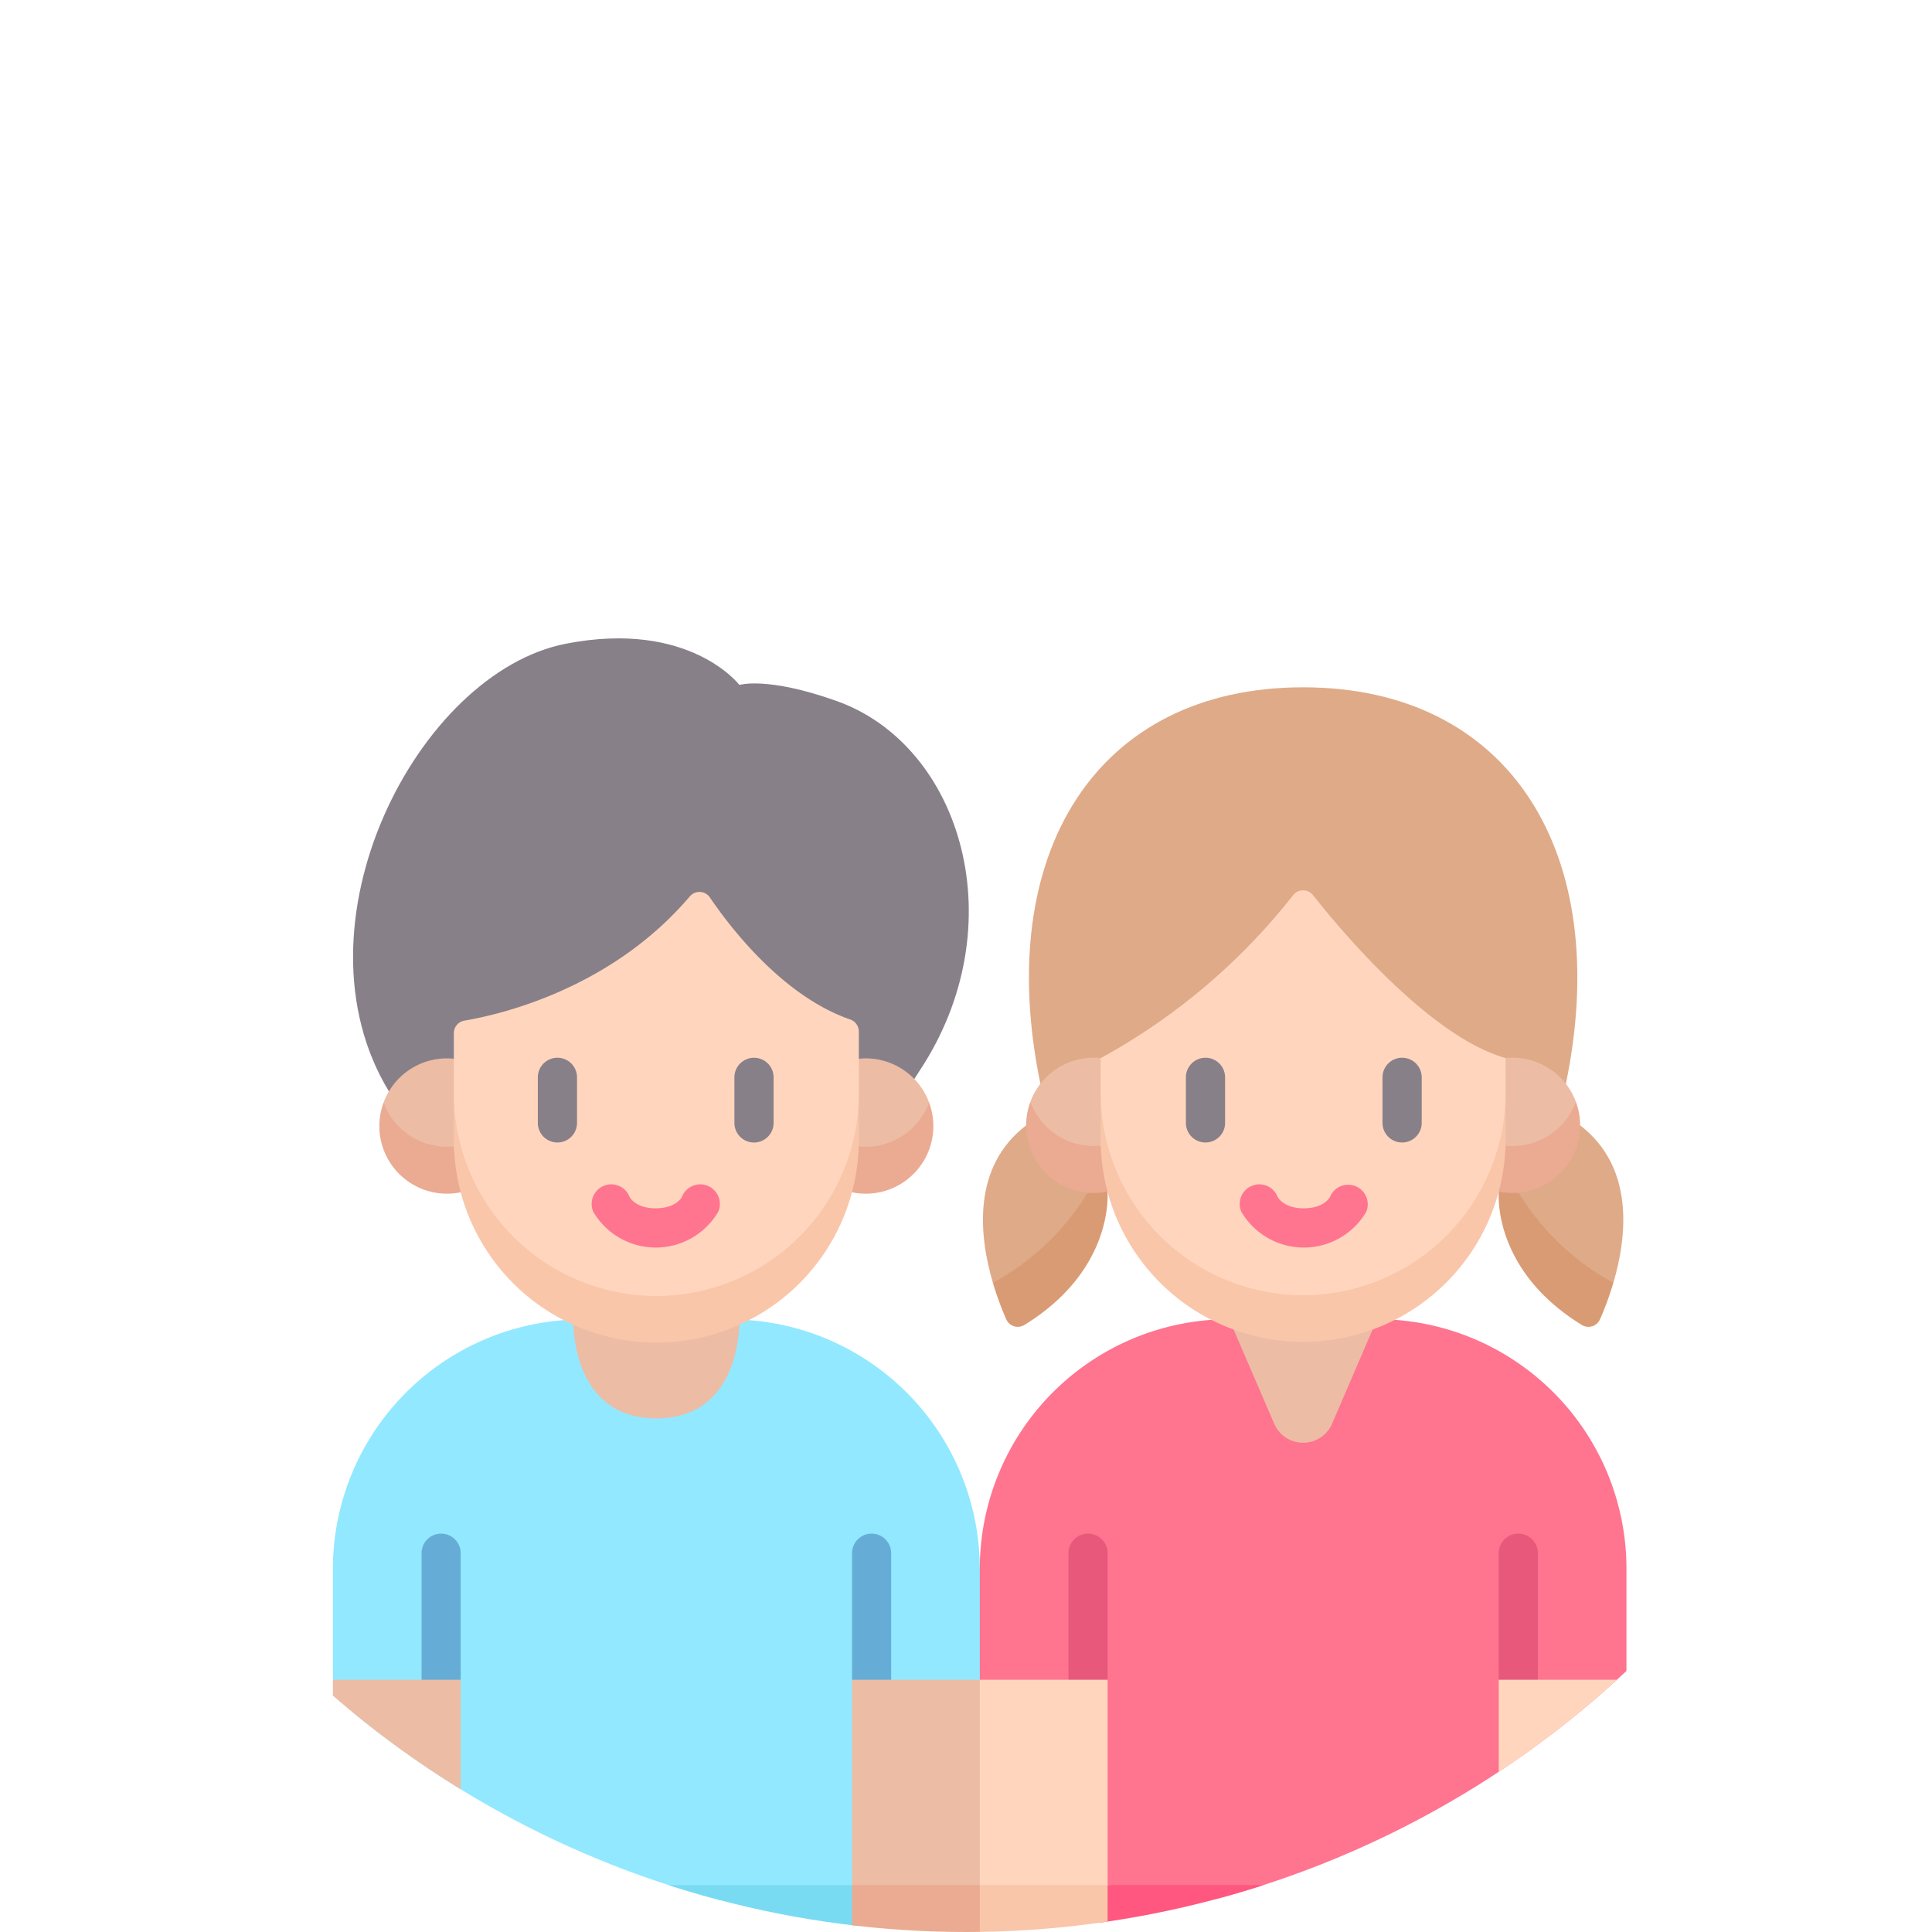 <svg xmlns="http://www.w3.org/2000/svg" xmlns:xlink="http://www.w3.org/1999/xlink" width="141" height="141" viewBox="0 0 141 141">
  <defs>
    <clipPath id="clip-path">
      <circle id="Ellipse_107" data-name="Ellipse 107" cx="70.5" cy="70.5" r="70.5" transform="translate(356 1004)" fill="#aec9f4" stroke="#aec9f4" stroke-width="1"/>
    </clipPath>
  </defs>
  <g id="Mask_Group_32679" data-name="Mask Group 32679" transform="translate(-356 -1004)" clip-path="url(#clip-path)">
    <g id="international-childrens-day" transform="translate(380.294 1050.588)">
      <g id="Group_34711" data-name="Group 34711" transform="translate(0 0.001)">
        <g id="Group_34710" data-name="Group 34710" transform="translate(0 0)">
          <path id="Path_5135" data-name="Path 5135" d="M37.888,310.832l9.326-14.98,1.66-4.476-1.66-3.6a18.222,18.222,0,0,0-18.222-18.222H18.222A18.222,18.222,0,0,0,0,287.776v8.075l9.326,14.98,14.281,1.66Z" transform="translate(0 -219.849)" fill="#92e8ff"/>
          <path id="Path_5136" data-name="Path 5136" d="M107.27,269.439s.278,7.242-6.059,7.242-6.059-7.242-6.059-7.242Z" transform="translate(-77.604 -219.755)" fill="#edbca4"/>
          <path id="Path_5137" data-name="Path 5137" d="M206.9,354.328a1.428,1.428,0,0,0-1.428,1.428v9.237l1.428,1.714,1.428-1.714v-9.237A1.428,1.428,0,0,0,206.9,354.328Z" transform="translate(-167.582 -288.991)" fill="#65add6"/>
          <path id="Path_5138" data-name="Path 5138" d="M71.8,496.836l1.66-1.769-1.66-1.66H43.236l-1.66,1.714,1.66,1.714Z" transform="translate(-33.91 -402.425)" fill="#79dbf2"/>
          <path id="Path_5139" data-name="Path 5139" d="M36.52,354.328a1.428,1.428,0,0,0-1.428,1.428v9.237l1.428,1.714,1.428-1.714v-9.237A1.428,1.428,0,0,0,36.52,354.328Z" transform="translate(-28.621 -288.991)" fill="#65add6"/>
          <path id="Path_5140" data-name="Path 5140" d="M10.605,33.064C3.229,20.924,12.687,2.49,23.537.387,32.564-1.363,36.183,3.4,36.183,3.4s2.018-.641,7.112,1.178c9.128,3.26,13.064,16.39,6.023,27.006l-.372.579Z" transform="translate(-6.515 -0.001)" fill="#888089"/>
          <path id="Path_5141" data-name="Path 5141" d="M20.067,169.476a4.624,4.624,0,0,0,4.621,4.881l.517-1.687,1.823-2.994-1.831-3.4a4.928,4.928,0,0,0-5.13,3.2Z" transform="translate(-16.367 -135.597)" fill="#edbca4"/>
          <path id="Path_5142" data-name="Path 5142" d="M23.337,186.948a4.929,4.929,0,0,1-4.621-3.222,4.932,4.932,0,0,0,5.626,6.547l1.322-1.646-1.81-1.707A4.884,4.884,0,0,1,23.337,186.948Z" transform="translate(-15.015 -149.848)" fill="#eaab92"/>
          <path id="Path_5143" data-name="Path 5143" d="M205.189,169.476a4.624,4.624,0,0,1-4.621,4.881l-.517-1.687-1.823-2.994,1.831-3.4a4.928,4.928,0,0,1,5.13,3.2Z" transform="translate(-161.675 -135.597)" fill="#edbca4"/>
          <path id="Path_5144" data-name="Path 5144" d="M200.628,186.948a4.929,4.929,0,0,0,4.621-3.222,4.932,4.932,0,0,1-5.626,6.547l-1.322-1.646,1.81-1.707A4.885,4.885,0,0,0,200.628,186.948Z" transform="translate(-161.735 -149.848)" fill="#eaab92"/>
          <path id="Path_5145" data-name="Path 5145" d="M62.667,131.515c8.16,0,14.776-5.872,14.776-16.463v-4.5a.926.926,0,0,0-.628-.873c-4.921-1.7-8.751-6.712-10.242-8.907a.92.92,0,0,0-1.461-.078c-5.778,6.8-13.942,8.646-16.455,9.069a.921.921,0,0,0-.766.909v4.376c0,9.707,6.616,16.463,14.776,16.463Z" transform="translate(-39.06 -81.865)" fill="#ffd6bd"/>
          <path id="Path_5146" data-name="Path 5146" d="M9.326,427.148V412.167H0v14.981l4.663,1.66Z" transform="translate(0 -336.165)" fill="#edbca4"/>
          <path id="Path_5147" data-name="Path 5147" d="M9.326,496.835H.922A.922.922,0,0,1,0,495.913v-2.506H9.326Z" transform="translate(0 -402.424)" fill="#eaab92"/>
          <path id="Path_5148" data-name="Path 5148" d="M62.667,194.781a14.79,14.79,0,0,1-14.776-14.8v3.428a14.776,14.776,0,1,0,29.552,0v-3.428a14.789,14.789,0,0,1-14.776,14.8Z" transform="translate(-39.06 -146.791)" fill="#f9c6aa"/>
          <path id="Path_5149" data-name="Path 5149" d="M214.8,427.148l-4.663,1.66-4.663-1.66V412.167H214.8l1.66,8.32Z" transform="translate(-167.582 -336.165)" fill="#edbca4"/>
          <path id="Path_5150" data-name="Path 5150" d="M205.47,493.408v3.428H214.8l1.66-1.714-1.66-1.714Z" transform="translate(-167.582 -402.425)" fill="#eaab92"/>
          <path id="Path_5151" data-name="Path 5151" d="M293.918,310.738l9.322-14.981v-8.1a18.214,18.214,0,0,0-18.214-18.214H274.261a18.214,18.214,0,0,0-18.214,18.214v8.1l9.326,14.98L279.2,312.4Z" transform="translate(-208.833 -219.755)" fill="#ff748f"/>
          <path id="Path_5152" data-name="Path 5152" d="M327.827,496.836l1.66-1.714-1.66-1.714H299.283l-1.66,1.714,1.66,1.714Z" transform="translate(-242.742 -402.425)" fill="#ff577f"/>
          <path id="Path_5153" data-name="Path 5153" d="M358.021,277.073l-3.289-7.635h10.8l-3.289,7.635A2.3,2.3,0,0,1,358.021,277.073Z" transform="translate(-289.321 -219.755)" fill="#edbca4"/>
          <path id="Path_5154" data-name="Path 5154" d="M292.566,354.328a1.428,1.428,0,0,0-1.428,1.428v9.237l1.428,1.714,1.428-1.714v-9.237A1.428,1.428,0,0,0,292.566,354.328Z" transform="translate(-237.453 -288.991)" fill="#e8587b"/>
          <path id="Path_5155" data-name="Path 5155" d="M462.852,354.328a1.428,1.428,0,0,0-1.428,1.428v9.237l1.428,1.714,1.428-1.714v-9.237A1.428,1.428,0,0,0,462.852,354.328Z" transform="translate(-376.339 -288.991)" fill="#e8587b"/>
          <path id="Path_5156" data-name="Path 5156" d="M470.75,427.148V412.167h-9.326v14.981l4.663,1.66Z" transform="translate(-376.339 -336.165)" fill="#ffd6bd"/>
          <path id="Path_5157" data-name="Path 5157" d="M461.424,496.836h8.4a.922.922,0,0,0,.922-.923v-2.506h-9.326Z" transform="translate(-376.339 -402.425)" fill="#f9c6aa"/>
          <path id="Path_5158" data-name="Path 5158" d="M314.673,48.3c3.481-16.822-4.086-28.941-19.175-28.941S272.842,31.476,276.323,48.3Z" transform="translate(-224.687 -15.788)" fill="#dfaa88"/>
          <path id="Path_5159" data-name="Path 5159" d="M258.016,204.221c5.4,0,6.912-2.886,6.912-6.574l-4.482-4.915c-3.979,3.048-3.432,8.082-2.431,11.489Z" transform="translate(-209.849 -157.193)" fill="#dfaa88"/>
          <path id="Path_5160" data-name="Path 5160" d="M269.576,216.191l-.682-.622-.768.7a18.112,18.112,0,0,1-6.912,6.574,22.461,22.461,0,0,0,.975,2.67.922.922,0,0,0,1.326.415c6.621-4.075,6.061-9.741,6.061-9.741Z" transform="translate(-213.047 -175.819)" fill="#d99b74"/>
          <path id="Path_5161" data-name="Path 5161" d="M280.674,174.067l.517-1.687,1.277-3.32-1.284-3.071a4.928,4.928,0,0,0-5.131,3.2A4.86,4.86,0,0,0,280.674,174.067Z" transform="translate(-225.149 -135.361)" fill="#edbca4"/>
          <path id="Path_5162" data-name="Path 5162" d="M279.323,186.658a4.929,4.929,0,0,1-4.621-3.222,4.932,4.932,0,0,0,5.626,6.547l1.322-1.646-1.81-1.707A4.934,4.934,0,0,1,279.323,186.658Z" transform="translate(-223.798 -149.611)" fill="#eaab92"/>
          <path id="Path_5163" data-name="Path 5163" d="M476.231,204.221c-5.4,0-6.912-2.886-6.912-6.574l4.482-4.915c3.979,3.048,3.432,8.082,2.431,11.489Z" transform="translate(-382.778 -157.193)" fill="#dfaa88"/>
          <path id="Path_5164" data-name="Path 5164" d="M461.405,216.191l.682-.622.768.7a18.113,18.113,0,0,0,6.912,6.574,22.467,22.467,0,0,1-.975,2.67.922.922,0,0,1-1.326.415C460.845,221.857,461.405,216.191,461.405,216.191Z" transform="translate(-376.314 -175.819)" fill="#d99b74"/>
          <path id="Path_5165" data-name="Path 5165" d="M458.971,174.067l-.517-1.687-1.277-3.32,1.284-3.071a4.928,4.928,0,0,1,5.131,3.2A4.86,4.86,0,0,1,458.971,174.067Z" transform="translate(-372.876 -135.361)" fill="#edbca4"/>
          <path id="Path_5166" data-name="Path 5166" d="M456.614,186.658a4.929,4.929,0,0,0,4.621-3.222,4.932,4.932,0,0,1-5.626,6.547l-1.322-1.646,1.81-1.707A4.934,4.934,0,0,0,456.614,186.658Z" transform="translate(-370.518 -149.611)" fill="#eaab92"/>
          <path id="Path_5167" data-name="Path 5167" d="M318.654,130.921c8.16,0,14.776-5.882,14.776-16.462v-2.505c-5.506-1.554-11.939-9.211-14.059-11.893a.922.922,0,0,0-1.443,0,45.714,45.714,0,0,1-14.05,11.9v2.506C303.878,124.22,310.494,130.921,318.654,130.921Z" transform="translate(-247.844 -81.325)" fill="#ffd6bd"/>
          <path id="Path_5168" data-name="Path 5168" d="M318.653,194.49a14.79,14.79,0,0,1-14.776-14.8v3.428a14.776,14.776,0,1,0,29.552,0v-3.428A14.789,14.789,0,0,1,318.653,194.49Z" transform="translate(-247.843 -146.553)" fill="#f9c6aa"/>
          <path id="Path_5169" data-name="Path 5169" d="M265.373,427.148l-4.663,1.66-4.663-1.66V412.167h9.326Z" transform="translate(-208.833 -336.165)" fill="#ffd6bd"/>
          <path id="Path_5170" data-name="Path 5170" d="M256.046,493.408h9.326v3.428h-9.326Z" transform="translate(-208.832 -402.425)" fill="#f9c6aa"/>
        </g>
      </g>
      <g id="Group_34713" data-name="Group 34713" transform="translate(14.957 30.607)">
        <g id="Group_34712" data-name="Group 34712">
          <path id="Path_5171" data-name="Path 5171" d="M82.545,165.981a1.431,1.431,0,0,0-1.43,1.431v3.325a1.43,1.43,0,1,0,2.861,0v-3.325A1.431,1.431,0,0,0,82.545,165.981Z" transform="translate(-81.115 -165.981)" fill="#888089"/>
          <path id="Path_5172" data-name="Path 5172" d="M160.358,172.169a1.431,1.431,0,0,0,1.43-1.431v-3.325a1.43,1.43,0,1,0-2.861,0v3.325A1.431,1.431,0,0,0,160.358,172.169Z" transform="translate(-144.58 -165.981)" fill="#888089"/>
          <path id="Path_5173" data-name="Path 5173" d="M111.7,218.217a1.431,1.431,0,1,0-2.646-1.089c0,.008-.411.835-1.913.835s-1.909-.827-1.912-.835a1.431,1.431,0,1,0-2.646,1.089,5.287,5.287,0,0,0,9.117,0Z" transform="translate(-98.534 -206.973)" fill="#ff748f"/>
          <path id="Path_5174" data-name="Path 5174" d="M339.043,165.981a1.431,1.431,0,0,0-1.43,1.431v3.325a1.43,1.43,0,1,0,2.861,0v-3.325A1.431,1.431,0,0,0,339.043,165.981Z" transform="translate(-290.316 -165.981)" fill="#888089"/>
          <path id="Path_5175" data-name="Path 5175" d="M416.855,165.981a1.431,1.431,0,0,0-1.43,1.431v3.325a1.43,1.43,0,1,0,2.861,0v-3.325A1.431,1.431,0,0,0,416.855,165.981Z" transform="translate(-353.779 -165.981)" fill="#888089"/>
          <path id="Path_5176" data-name="Path 5176" d="M367.418,216.349a1.431,1.431,0,0,0-1.867.779c0,.008-.411.835-1.912.835s-1.909-.827-1.912-.835a1.431,1.431,0,1,0-2.646,1.089,5.287,5.287,0,0,0,9.117,0A1.432,1.432,0,0,0,367.418,216.349Z" transform="translate(-307.736 -206.973)" fill="#ff748f"/>
        </g>
      </g>
    </g>
  </g>
</svg>

